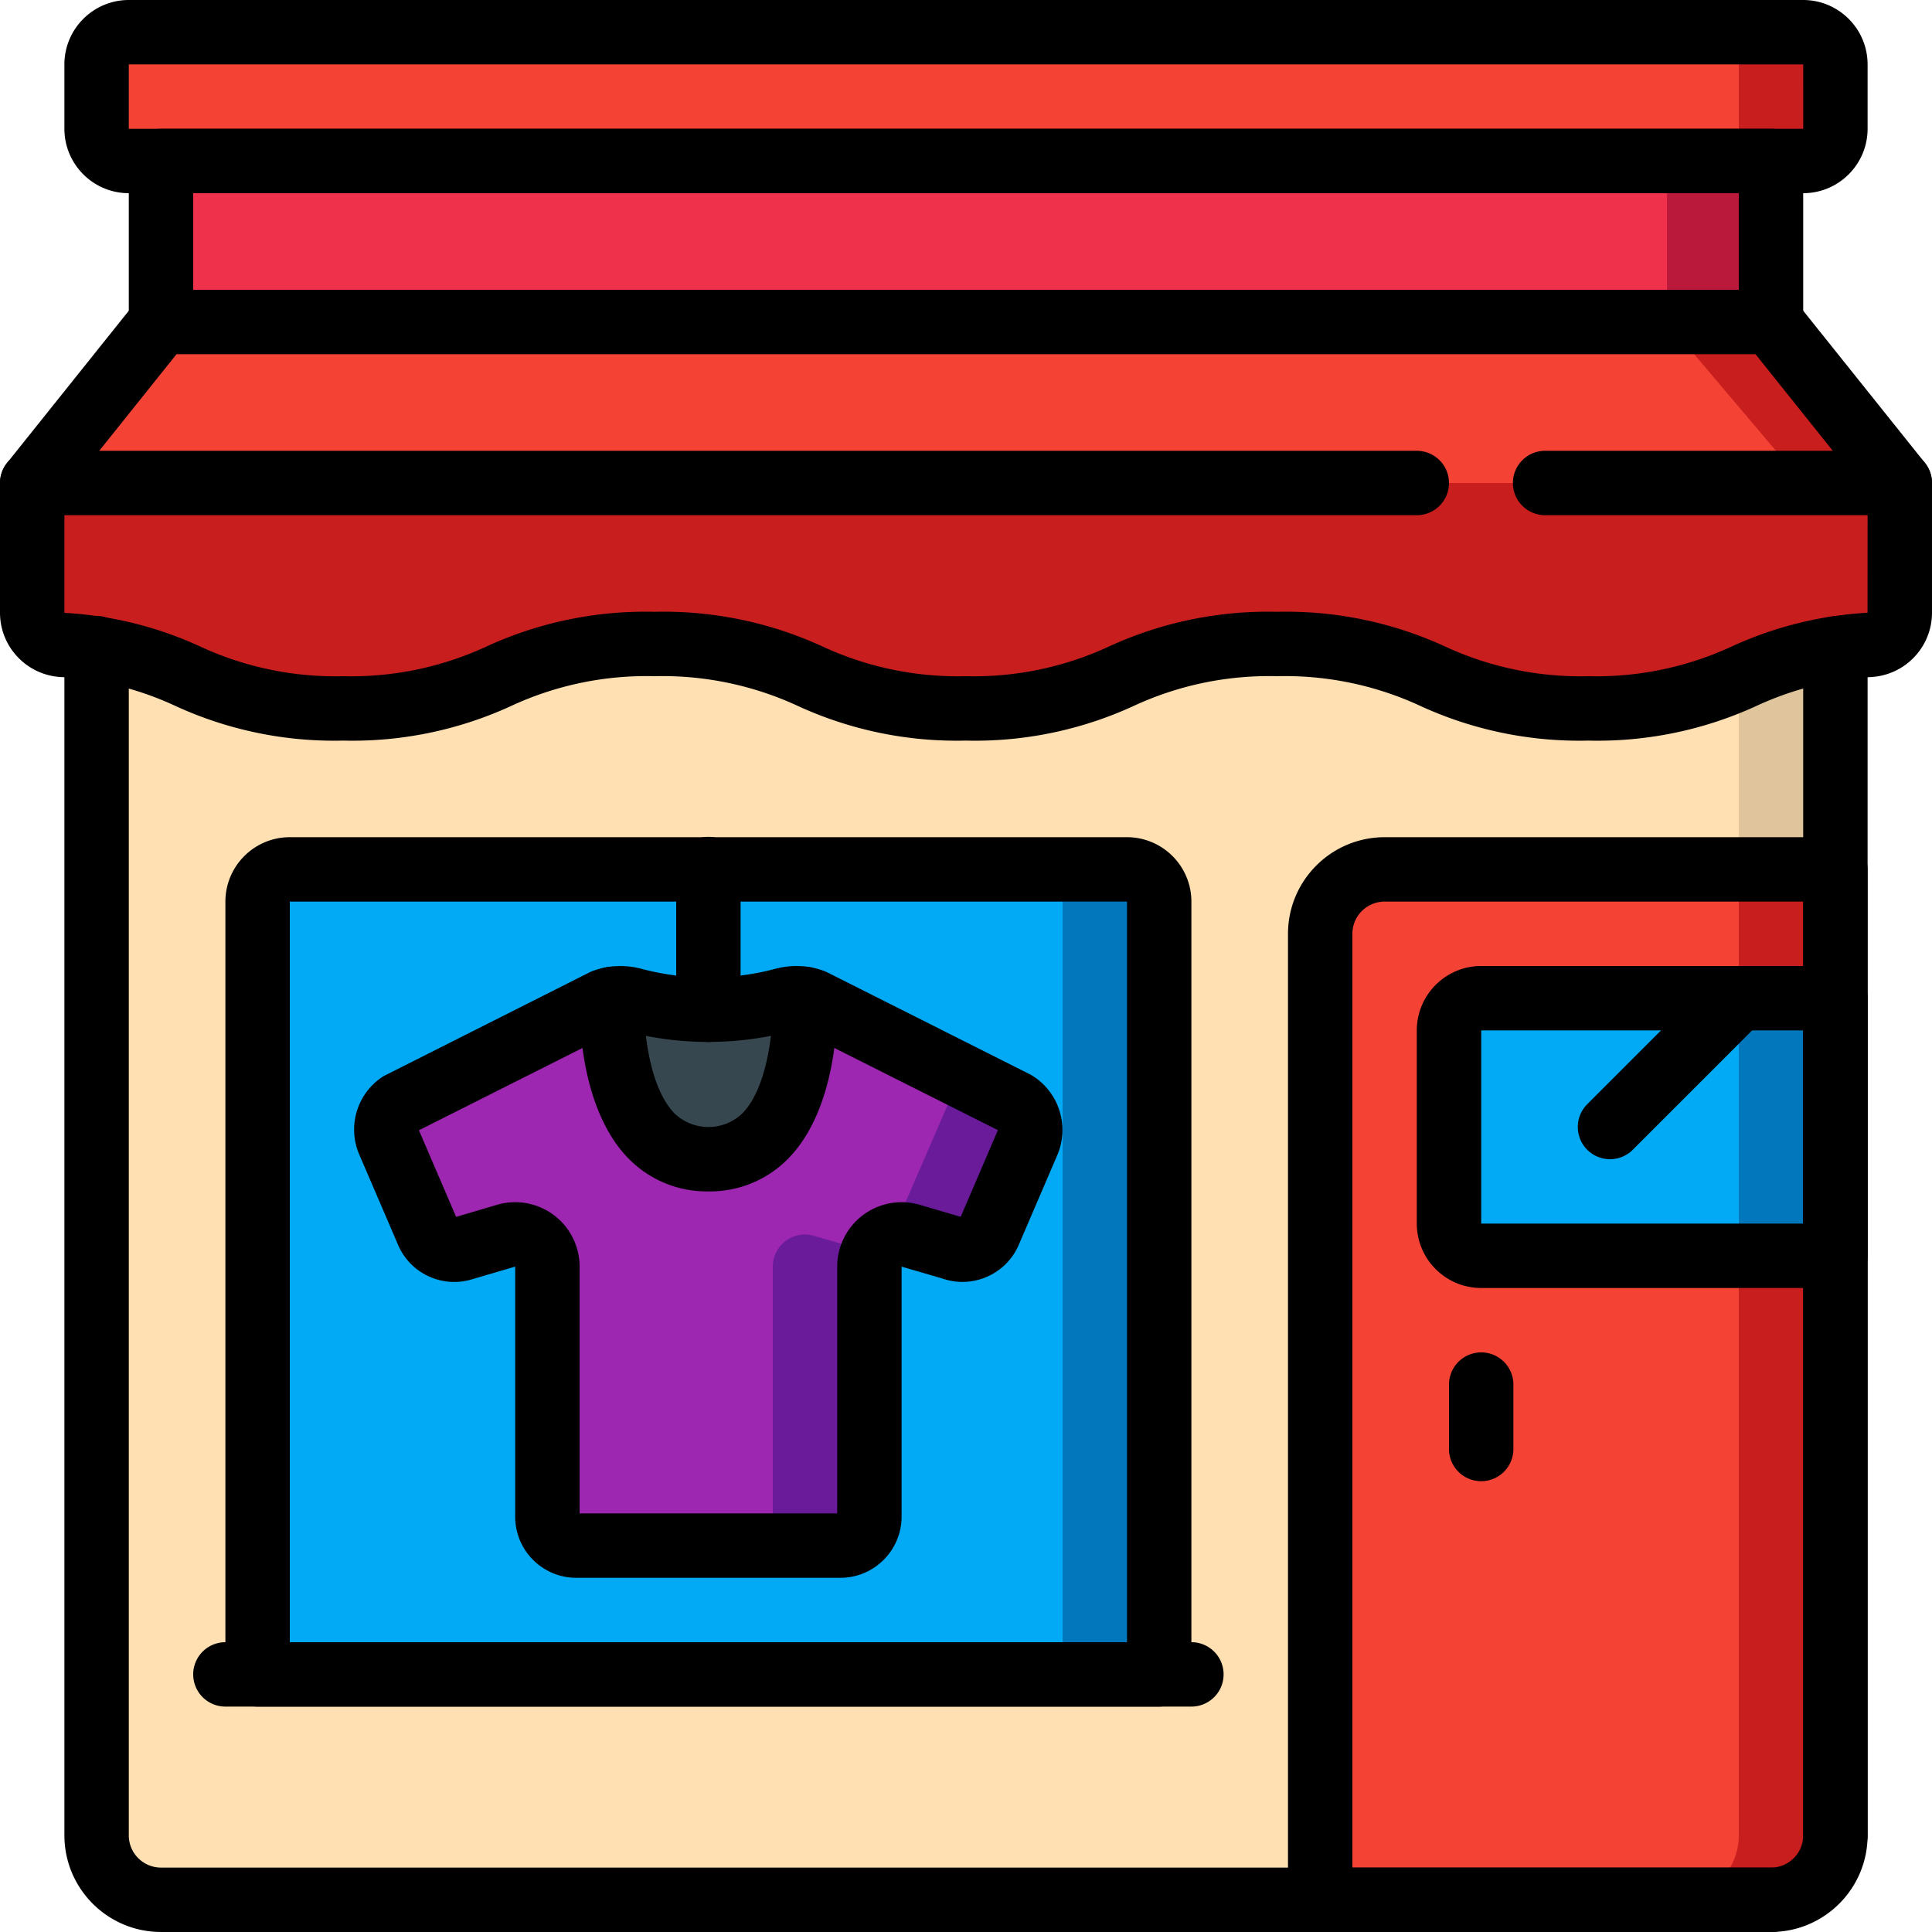 <svg xmlns="http://www.w3.org/2000/svg" viewBox="0 0 512.002 512"><path fill="#dfc49c" d="M486.402 162.133l-.004 323.765c.11 9.555-7.515 17.403-17.066 17.57H42.668c-9.55-.167-17.176-8.015-17.066-17.57l-.004-323.765zm0 0"/><path fill="#ffe0b2" d="M460.8 162.133v323.765c.356 9.29-6.835 17.125-16.12 17.57H41.719c-9.282-.445-16.473-8.28-16.117-17.57V162.133zm0 0"/><path fill="#bb193b" d="M42.668 34.133h426.664v59.734H42.668zm0 0"/><path fill="#ef314c" d="M44.637 34.133h397.129v59.734H44.636zm0 0"/><path fill="#0377bc" d="M307.2 238.934v204.8H68.265v-204.8a8.558 8.558 0 0 1 8.535-8.532h221.867a8.552 8.552 0 0 1 8.531 8.532zm0 0"/><path fill="#02a9f4" d="M281.602 238.934v204.8H68.266v-204.8a8.558 8.558 0 0 1 8.535-8.532h196.265a8.558 8.558 0 0 1 8.536 8.532zm0 0"/><path fill="#6a1b9a" d="M272.383 302.68l-10.153 23.636a7.725 7.725 0 0 1-9.73 4.438l-11.176-3.242a7.963 7.963 0 0 0-5.633.34h-.086a8.828 8.828 0 0 0-3.585 2.816 8.472 8.472 0 0 0-1.622 5.035v65.875a7.727 7.727 0 0 1-7.335 8.024h-70.657a7.705 7.705 0 0 1-7.34-7.938v-65.96a8.5 8.5 0 0 0-3.402-6.84 8.492 8.492 0 0 0-7.52-1.352l-11.18 3.242a7.064 7.064 0 0 1-5.12-.086 5.945 5.945 0 0 1-3.582-2.816h-.086a7.447 7.447 0 0 1-.938-1.536l-10.156-23.636a8.226 8.226 0 0 1 3.074-10.243l49.918-25.085 4.012-2.051a12.852 12.852 0 0 1 7.594-.34c2.476.598 4.863 1.195 7.254 1.535a73.865 73.865 0 0 0 18.859.856 75.141 75.141 0 0 0 13.992-2.391 12.867 12.867 0 0 1 7.598.34l53.93 27.136a8.225 8.225 0 0 1 3.07 10.243zm0 0"/><path fill="#9d27b0" d="M256 281.602l-19.371 44.714a7.447 7.447 0 0 1-.938 1.536h-.086a5.942 5.942 0 0 1-3.585 2.816c-1.633.668-3.461.7-5.118.086l-11.18-3.242a8.492 8.492 0 0 0-7.519 1.351 8.5 8.5 0 0 0-3.402 6.84v65.875a7.73 7.73 0 0 1-7.34 8.024h-45.055a7.705 7.705 0 0 1-7.34-7.938v-65.96a8.5 8.5 0 0 0-3.402-6.84 8.492 8.492 0 0 0-7.52-1.352l-11.18 3.242a7.064 7.064 0 0 1-5.12-.086 8.79 8.79 0 0 0-3.582-2.816h-.086a7.447 7.447 0 0 1-.938-1.536l-10.156-23.636a8.226 8.226 0 0 1 3.074-10.242l49.918-25.086a73.865 73.865 0 0 0 18.86-.856c2.39-.34 4.777-.937 7.254-1.535a12.852 12.852 0 0 1 7.593.34l4.012 2.05 28.074-2.816c3.414 2.133 35.754 13.395 34.133 17.067zm0 0"/><path fill="#c81e1e" d="M34.133 8.535h443.734c4.711 0 8.531 3.82 8.531 8.531v17.067a8.533 8.533 0 0 1-8.53 8.535H34.132a8.533 8.533 0 0 1-8.531-8.535V17.066c0-4.71 3.82-8.53 8.53-8.53zm0 0"/><path fill="#f44335" d="M34.133 8.535h418.133a8.533 8.533 0 0 1 8.535 8.531v17.067a8.534 8.534 0 0 1-8.535 8.535H34.133a8.533 8.533 0 0 1-8.531-8.535V17.066c0-4.71 3.82-8.53 8.53-8.53zm0 0"/><path fill="#c81e1e" d="M503.465 128l-34.133-42.664H42.668L8.535 128"/><path fill="#f44335" d="M477.867 128l-36.105-42.664H44.637L8.535 128"/><path fill="#c81e1e" d="M409.602 128h93.863v34.414a8.542 8.542 0 0 1-8.028 8.488c-33.433 2.055-36.097 16.832-74.496 16.832-41.265 0-41.265-17.066-82.527-17.066-41.234 0-41.234 17.066-82.473 17.066-41.234 0-41.246-17.066-82.496-17.066-41.23 0-41.23 17.066-82.465 17.066-38.355 0-41.023-14.777-74.417-16.832a8.542 8.542 0 0 1-8.028-8.488V128zm0 0"/><path fill="#f44335" d="M486.398 486.402v-256H366.934c-9.426 0-17.067 7.641-17.067 17.067v256h119.465c9.426 0 17.066-7.64 17.066-17.067zm0 0"/><path fill="#c81e1e" d="M486.398 230.402v256c-.027 9.414-7.652 17.04-17.066 17.067h-25.598c9.414-.028 17.04-7.653 17.067-17.067v-256zm0 0"/><path fill="#0377bc" d="M486.398 264.535v68.266h-93.863a8.554 8.554 0 0 1-8.535-8.535v-51.2a8.553 8.553 0 0 1 8.535-8.53zm0 0"/><path fill="#02a9f4" d="M460.8 264.535v68.266h-68.265a8.554 8.554 0 0 1-8.535-8.535v-51.2a8.553 8.553 0 0 1 8.535-8.53zm0 0"/><path fill="#37474f" d="M187.734 307.2c-26.285 0-25.687-39.25-25.601-42.497a13.554 13.554 0 0 1 5.547.258 77.905 77.905 0 0 0 40.105 0 13.557 13.557 0 0 1 5.547-.258c.086 3.246.684 42.496-25.598 42.496zm0 0"/><path d="M187.734 315.734a28.936 28.936 0 0 1-21.218-8.765c-12.989-13.328-13.036-37.727-12.91-42.485a8.703 8.703 0 0 1 8.746-8.316 8.538 8.538 0 0 1 8.316 8.75c-.188 7.367 1.258 23.14 8.074 30.14 5.031 4.813 12.961 4.813 17.992 0 6.817-6.996 8.262-22.773 8.075-30.14-.118-4.711 3.601-8.629 8.312-8.75a8.804 8.804 0 0 1 8.746 8.316c.125 4.758.074 29.157-12.914 42.485a28.936 28.936 0 0 1-21.219 8.765zm0 0"/><path d="M223.063 418.133h-70.657c-8.926-.176-16.027-7.543-15.87-16.469v-65.996l-11.165 3.273c-8.098 2.625-16.844-1.468-20.02-9.367l-10.109-23.531a16.754 16.754 0 0 1 6.387-20.844l54.621-27.523c.266-.133.543-.25.82-.36a21.58 21.58 0 0 1 12.594-.656 69.189 69.189 0 0 0 36.04.024c4.198-1.079 8.624-.86 12.69.632.282.11.555.227.825.36l53.93 27.136c7.378 4.297 10.406 13.418 7.062 21.274l-10.137 23.601c-3.308 7.981-12.281 11.981-20.43 9.106l-10.71-3.125v65.91c.171 8.95-6.926 16.352-15.872 16.555zm-69.461-17.067h68.265v-65.398a17.074 17.074 0 0 1 6.836-13.66 17.081 17.081 0 0 1 15.031-2.727l10.86 3.192 9.863-22.973-52.371-26.309a5.213 5.213 0 0 0-2.316.067 86.171 86.171 0 0 1-44.172-.024 4.787 4.787 0 0 0-2.22-.043l-52.358 26.344 9.855 22.95 10.848-3.2a17.076 17.076 0 0 1 21.879 16.383zm100.746-78.015v.008zm-133.274-.11l.004.008zm-.87-.253l-.095.023zm-10.188-22.645l-.028.016zm0 0M477.867 51.2H34.133c-9.422-.009-17.055-7.645-17.067-17.067V17.066C17.078 7.645 24.711.012 34.133 0h443.734c9.422.012 17.055 7.645 17.067 17.066v17.067c-.012 9.422-7.645 17.058-17.067 17.066zM34.133 17.065v17.067h443.746l-.012-17.067zm0 0"/><path d="M469.332 93.867H42.668a8.533 8.533 0 0 1-8.535-8.531V42.668a8.534 8.534 0 0 1 8.535-8.535h426.664a8.534 8.534 0 0 1 8.535 8.535v42.668c0 4.71-3.82 8.531-8.535 8.531zM51.199 76.801h409.602V51.199H51.199zm0 0"/><path d="M8.535 136.535a8.55 8.55 0 0 1-7.691-4.84 8.537 8.537 0 0 1 1.035-9.027L36.012 80a8.532 8.532 0 0 1 7.949-3.102 8.534 8.534 0 0 1 5.375 13.77l-34.133 42.668a8.542 8.542 0 0 1-6.668 3.2zm0 0M503.473 136.535a8.506 8.506 0 0 1-6.668-3.2l-34.133-42.667A8.534 8.534 0 0 1 475.996 80l34.133 42.668a8.528 8.528 0 0 1 1.031 9.027 8.54 8.54 0 0 1-7.687 4.84zm0 0"/><path d="M420.941 196.266a100.755 100.755 0 0 1-44.527-9.184 85.308 85.308 0 0 0-38-7.883 85.186 85.186 0 0 0-37.977 7.883 100.61 100.61 0 0 1-44.496 9.184 100.671 100.671 0 0 1-44.507-9.184 85.29 85.29 0 0 0-37.989-7.883 85.18 85.18 0 0 0-37.972 7.883 100.604 100.604 0 0 1-44.493 9.184 100.576 100.576 0 0 1-44.488-9.184 83.688 83.688 0 0 0-30.453-7.664c-8.996-.55-16.012-7.992-16.039-17V128c0-4.71 3.82-8.531 8.535-8.531h366.93a8.533 8.533 0 1 1 0 17.066H17.066v25.883a98.561 98.561 0 0 1 35.954 8.898 85.067 85.067 0 0 0 37.96 7.883 85.127 85.127 0 0 0 37.973-7.883 100.713 100.713 0 0 1 44.492-9.183 100.785 100.785 0 0 1 44.512 9.183 85.177 85.177 0 0 0 37.984 7.883 85.116 85.116 0 0 0 37.973-7.883 100.746 100.746 0 0 1 44.5-9.183 100.847 100.847 0 0 1 44.523 9.183 85.26 85.26 0 0 0 38.004 7.883 85.26 85.26 0 0 0 38.004-7.883 99.358 99.358 0 0 1 35.97-8.933l.019-25.848h-85.332a8.534 8.534 0 1 1 0-17.066h93.863A8.533 8.533 0 0 1 512 128v34.418c-.027 9.012-7.047 16.453-16.043 17a83.888 83.888 0 0 0-30.492 7.664 100.727 100.727 0 0 1-44.524 9.184zm0 0"/><path d="M469.332 512H42.668c-14.133-.016-25.586-11.469-25.602-25.598V171.863a8.534 8.534 0 1 1 17.067 0v314.54c.004 4.71 3.824 8.527 8.535 8.53h426.664c4.711-.003 8.531-3.82 8.535-8.53v-314.54a8.533 8.533 0 1 1 17.067 0v314.54c-.016 14.128-11.47 25.581-25.602 25.597zm0 0"/><path d="M307.2 452.266H68.265a8.532 8.532 0 0 1-8.532-8.532v-204.8c.012-9.422 7.645-17.055 17.067-17.067h221.867c9.418.012 17.055 7.645 17.066 17.067v204.8c0 4.711-3.82 8.532-8.535 8.532zM76.8 435.199h221.868V238.934H76.801zm0 0"/><path d="M315.734 452.266h-256a8.533 8.533 0 1 1 0-17.067h256c4.711 0 8.532 3.82 8.532 8.535 0 4.711-3.82 8.532-8.532 8.532zm0 0M469.332 512H349.867a8.533 8.533 0 0 1-8.535-8.531v-256c.016-14.133 11.469-25.586 25.602-25.602h119.464a8.534 8.534 0 0 1 8.536 8.535v256c0 4.711-3.82 8.532-8.536 8.532a8.532 8.532 0 0 1-8.53-8.532V238.934H366.933a8.544 8.544 0 0 0-8.536 8.535v247.465h110.934a8.534 8.534 0 1 1 0 17.066zm0 0"/><path d="M486.398 341.336h-93.863c-9.422-.012-17.058-7.649-17.07-17.07v-51.2c.012-9.421 7.648-17.054 17.07-17.066h93.863a8.534 8.534 0 0 1 8.536 8.535v68.266c0 4.71-3.82 8.535-8.536 8.535zm-93.863-68.27v51.2h85.332v-51.2zm0 0M392.535 392.535A8.534 8.534 0 0 1 384 384v-17.066c0-4.711 3.82-8.532 8.535-8.532 4.711 0 8.531 3.82 8.531 8.532V384a8.533 8.533 0 0 1-8.53 8.535zm0 0"/><path d="M426.668 307.2a8.53 8.53 0 0 1-7.883-5.266 8.542 8.542 0 0 1 1.848-9.301l34.133-34.133a8.534 8.534 0 0 1 12.066 12.066L432.699 304.7a8.488 8.488 0 0 1-6.031 2.5zm0 0M187.734 276.14a8.534 8.534 0 0 1-8.535-8.535v-37.203a8.534 8.534 0 1 1 17.067 0v37.203a8.533 8.533 0 0 1-8.532 8.536zm0 0"/></svg>